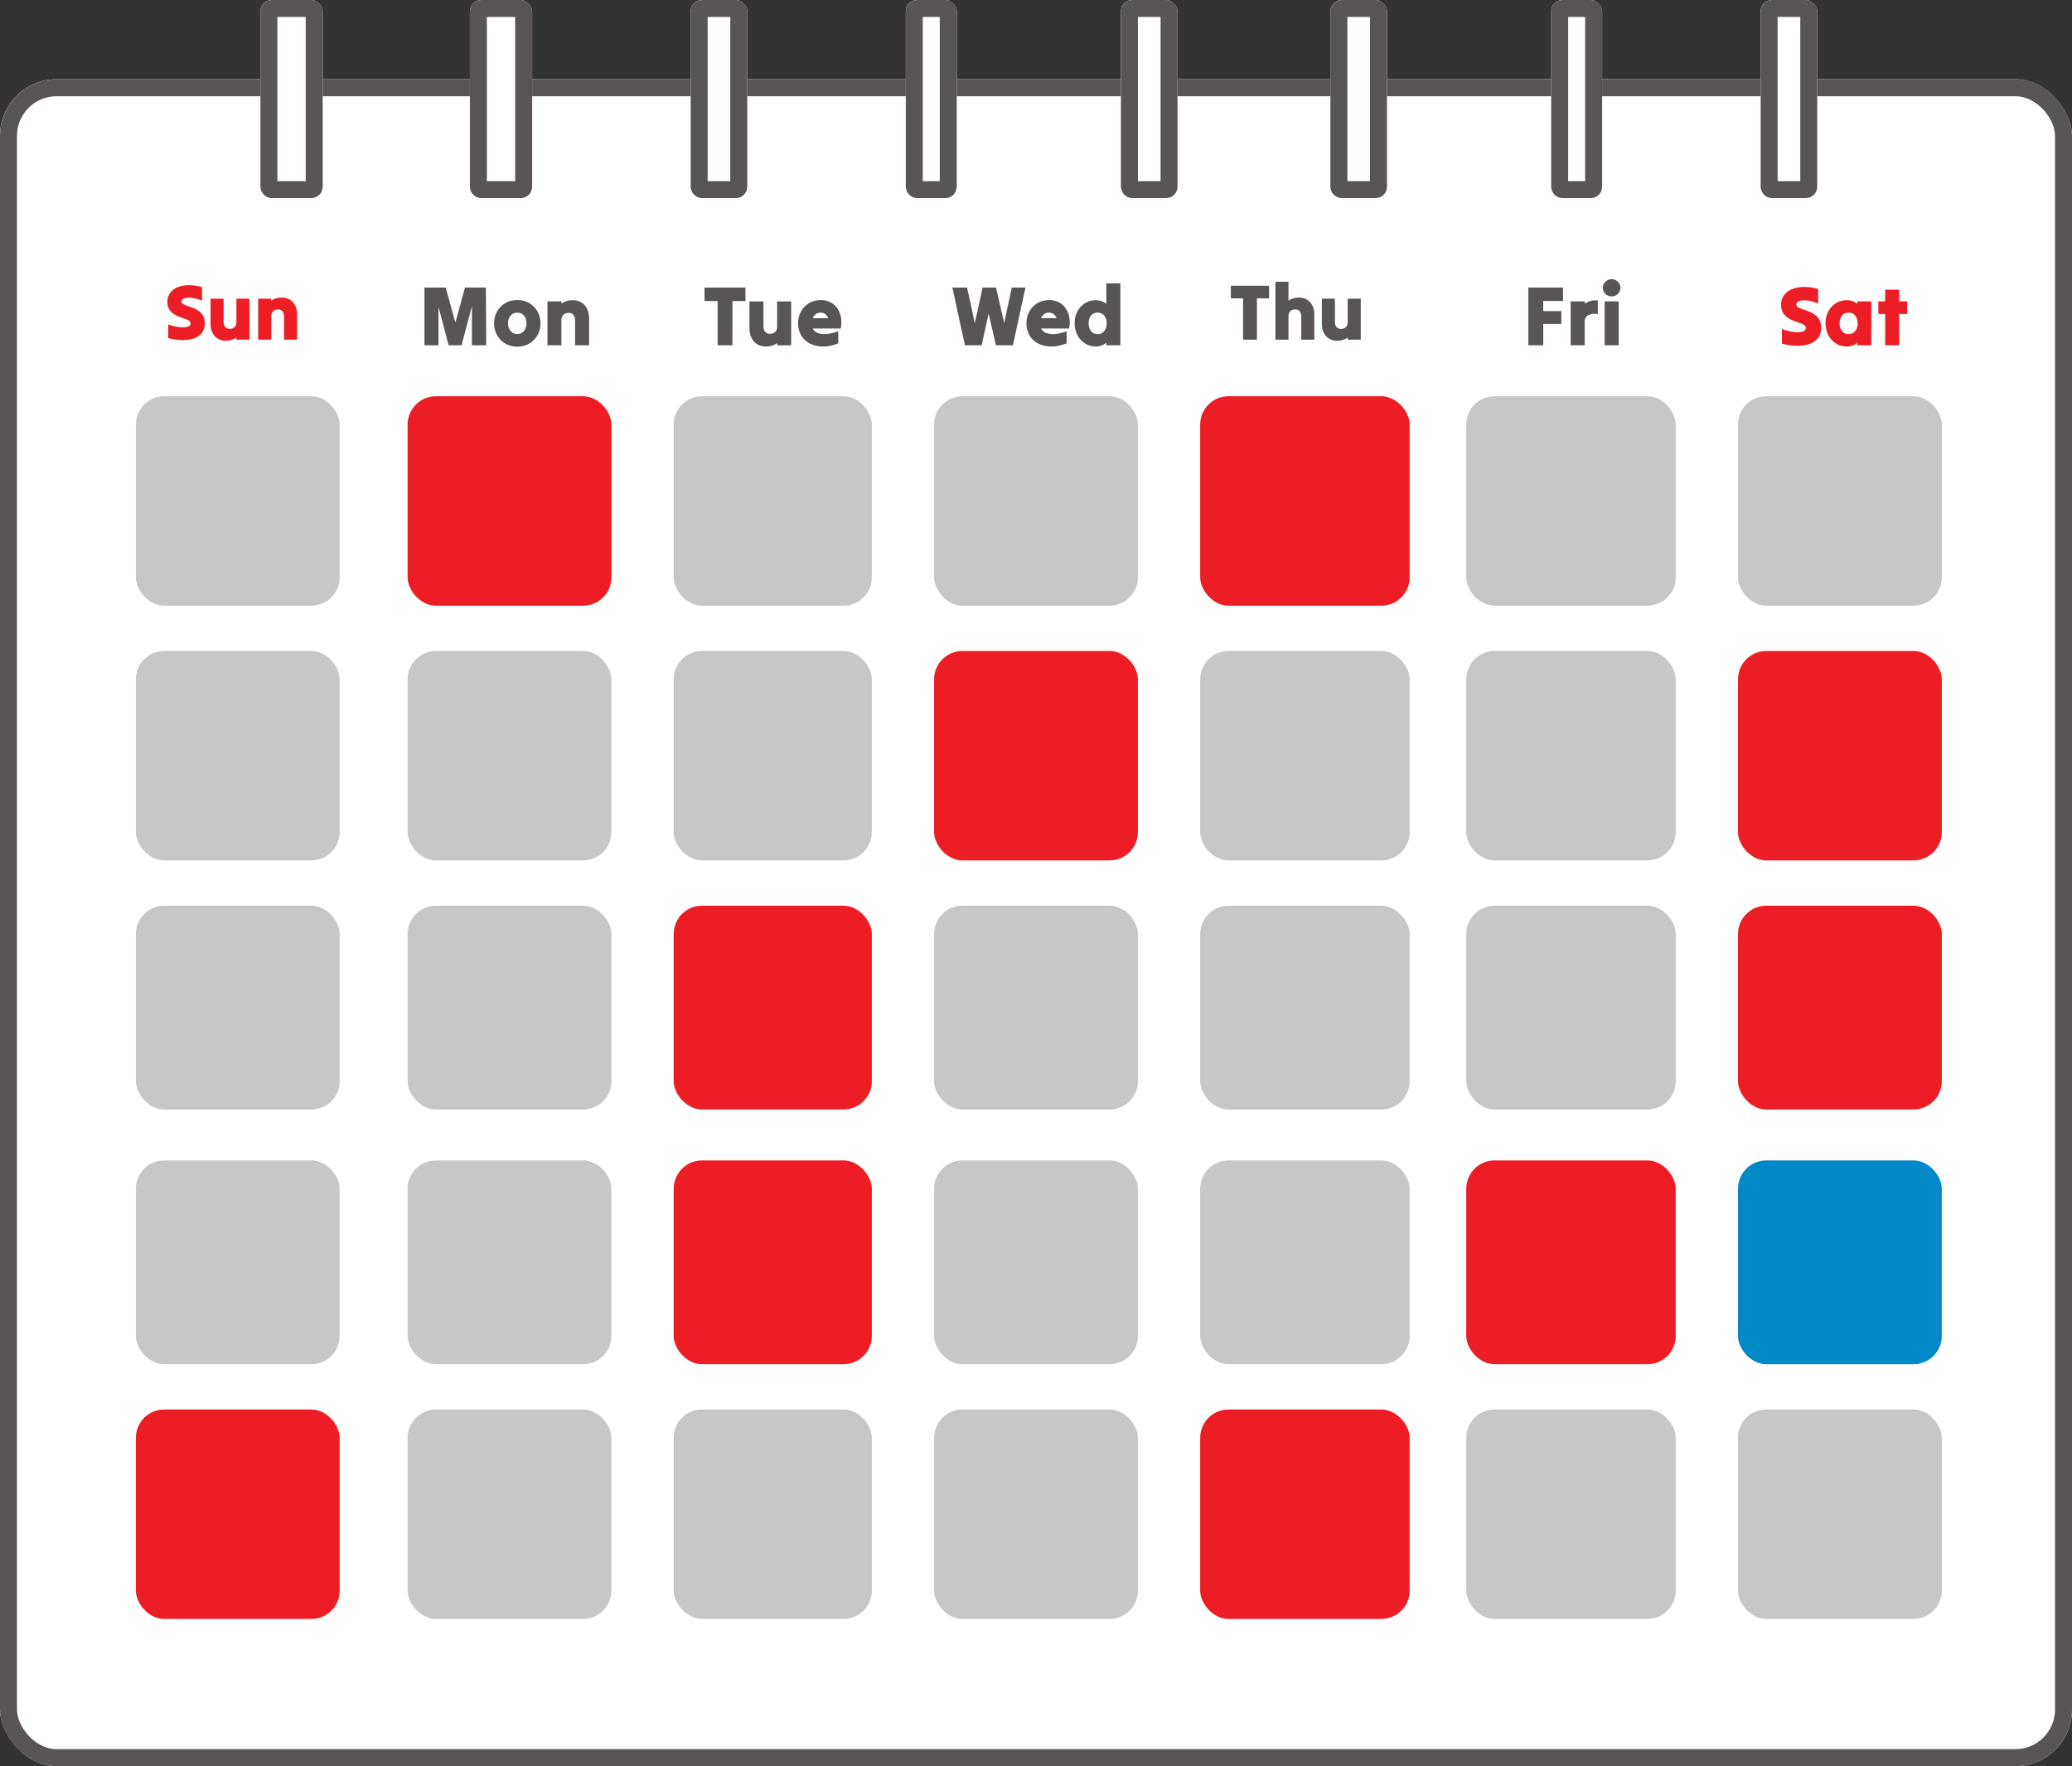 <svg xmlns="http://www.w3.org/2000/svg" width="366" height="312" viewBox="0 0 366 312">
  <rect x="0" y="0" width="366" height="312" fill="#333333" stroke="none"/>
  <g id="グループ_23169" data-name="グループ 23169" transform="translate(-682.43 -7737)">
    <g id="長方形_6864" data-name="長方形 6864" transform="translate(682.43 7751)" fill="#fff" stroke="#5a5555" stroke-width="3">
      <rect width="366" height="298" rx="10" stroke="none"/>
      <rect x="1.5" y="1.5" width="363" height="295" rx="8.5" fill="none"/>
    </g>
    <g id="長方形_6865" data-name="長方形 6865" transform="translate(728.43 7737)" fill="#fff" stroke="#5a5555" stroke-width="3">
      <rect width="11" height="35" rx="2" stroke="none"/>
      <rect x="1.5" y="1.5" width="8" height="32" rx="0.5" fill="none"/>
    </g>
    <g id="長方形_6866" data-name="長方形 6866" transform="translate(765.43 7737)" fill="#fff" stroke="#5a5555" stroke-width="3">
      <rect width="11" height="35" rx="2" stroke="none"/>
      <rect x="1.5" y="1.5" width="8" height="32" rx="0.5" fill="none"/>
    </g>
    <g id="長方形_6867" data-name="長方形 6867" transform="translate(804.43 7737)" fill="#fff" stroke="#5a5555" stroke-width="3">
      <rect width="10" height="35" rx="2" stroke="none"/>
      <rect x="1.5" y="1.5" width="7" height="32" rx="0.5" fill="none"/>
    </g>
    <g id="長方形_6868" data-name="長方形 6868" transform="translate(842.43 7737)" fill="#fff" stroke="#5a5555" stroke-width="3">
      <rect width="9" height="35" rx="2" stroke="none"/>
      <rect x="1.5" y="1.5" width="6" height="32" rx="0.5" fill="none"/>
    </g>
    <g id="長方形_6869" data-name="長方形 6869" transform="translate(880.431 7737)" fill="#fff" stroke="#5a5555" stroke-width="3">
      <rect width="10" height="35" rx="2" stroke="none"/>
      <rect x="1.5" y="1.5" width="7" height="32" rx="0.5" fill="none"/>
    </g>
    <g id="長方形_6870" data-name="長方形 6870" transform="translate(917.431 7737)" fill="#fff" stroke="#5a5555" stroke-width="3">
      <rect width="10" height="35" rx="2" stroke="none"/>
      <rect x="1.5" y="1.5" width="7" height="32" rx="0.5" fill="none"/>
    </g>
    <g id="長方形_6871" data-name="長方形 6871" transform="translate(956.431 7737)" fill="#fff" stroke="#5a5555" stroke-width="3">
      <rect width="9" height="35" rx="2" stroke="none"/>
      <rect x="1.5" y="1.5" width="6" height="32" rx="0.5" fill="none"/>
    </g>
    <g id="長方形_6872" data-name="長方形 6872" transform="translate(993.43 7737)" fill="#fff" stroke="#5a5555" stroke-width="3">
      <rect width="10" height="35" rx="2" stroke="none"/>
      <rect x="1.5" y="1.5" width="7" height="32" rx="0.5" fill="none"/>
    </g>
    <rect id="長方形_6873" data-name="長方形 6873" width="36" height="37" rx="5" transform="translate(706.43 7807)" fill="#c9c6c6"/>
    <rect id="長方形_6874" data-name="長方形 6874" width="36" height="37" rx="5" transform="translate(754.43 7807)" fill="#ed1d25"/>
    <rect id="長方形_6875" data-name="長方形 6875" width="35" height="37" rx="5" transform="translate(801.431 7807)" fill="#c9c6c6"/>
    <rect id="長方形_6876" data-name="長方形 6876" width="36" height="37" rx="5" transform="translate(847.43 7807)" fill="#c9c6c6"/>
    <rect id="長方形_6877" data-name="長方形 6877" width="37" height="37" rx="5" transform="translate(894.43 7807)" fill="#ed1d25"/>
    <rect id="長方形_6878" data-name="長方形 6878" width="37" height="37" rx="5" transform="translate(941.431 7807)" fill="#c9c6c6"/>
    <rect id="長方形_6879" data-name="長方形 6879" width="36" height="37" rx="5" transform="translate(989.43 7807)" fill="#c9c6c6"/>
    <rect id="長方形_6880" data-name="長方形 6880" width="36" height="37" rx="5" transform="translate(706.43 7852)" fill="#c9c6c6"/>
    <rect id="長方形_6881" data-name="長方形 6881" width="36" height="37" rx="5" transform="translate(754.43 7852)" fill="#c9c6c6"/>
    <rect id="長方形_6882" data-name="長方形 6882" width="35" height="37" rx="5" transform="translate(801.43 7852)" fill="#c9c6c6"/>
    <rect id="長方形_6883" data-name="長方形 6883" width="36" height="37" rx="5" transform="translate(847.43 7852)" fill="#ed1d25"/>
    <rect id="長方形_6884" data-name="長方形 6884" width="37" height="37" rx="5" transform="translate(894.43 7852)" fill="#c9c6c6"/>
    <rect id="長方形_6885" data-name="長方形 6885" width="37" height="37" rx="5" transform="translate(941.43 7852)" fill="#c9c6c6"/>
    <rect id="長方形_6886" data-name="長方形 6886" width="36" height="37" rx="5" transform="translate(989.43 7852)" fill="#ed1d25"/>
    <rect id="長方形_6887" data-name="長方形 6887" width="36" height="36" rx="5" transform="translate(706.43 7897)" fill="#c9c6c6"/>
    <rect id="長方形_6888" data-name="長方形 6888" width="36" height="36" rx="5" transform="translate(754.43 7897)" fill="#c9c6c6"/>
    <rect id="長方形_6889" data-name="長方形 6889" width="35" height="36" rx="5" transform="translate(801.43 7897)" fill="#ed1d25"/>
    <rect id="長方形_6890" data-name="長方形 6890" width="36" height="36" rx="5" transform="translate(847.43 7897)" fill="#c9c6c6"/>
    <rect id="長方形_6891" data-name="長方形 6891" width="37" height="36" rx="5" transform="translate(894.43 7897)" fill="#c9c6c6"/>
    <rect id="長方形_6892" data-name="長方形 6892" width="37" height="36" rx="5" transform="translate(941.43 7897)" fill="#c9c6c6"/>
    <rect id="長方形_6893" data-name="長方形 6893" width="36" height="36" rx="5" transform="translate(989.43 7897)" fill="#ed1d25"/>
    <rect id="長方形_6894" data-name="長方形 6894" width="36" height="36" rx="5" transform="translate(706.43 7942)" fill="#c9c6c6"/>
    <rect id="長方形_6895" data-name="長方形 6895" width="36" height="36" rx="5" transform="translate(754.43 7942)" fill="#c9c6c6"/>
    <rect id="長方形_6896" data-name="長方形 6896" width="35" height="36" rx="5" transform="translate(801.43 7942)" fill="#ed1d25"/>
    <rect id="長方形_6897" data-name="長方形 6897" width="36" height="36" rx="5" transform="translate(847.43 7942)" fill="#c9c6c6"/>
    <rect id="長方形_6898" data-name="長方形 6898" width="37" height="36" rx="5" transform="translate(894.43 7942)" fill="#c9c6c6"/>
    <rect id="長方形_6899" data-name="長方形 6899" width="37" height="36" rx="5" transform="translate(941.43 7942)" fill="#ed1d25"/>
    <rect id="長方形_6900" data-name="長方形 6900" width="36" height="36" rx="5" transform="translate(989.43 7942)" fill="#0089c6"/>
    <rect id="長方形_6901" data-name="長方形 6901" width="36" height="37" rx="5" transform="translate(706.43 7986)" fill="#ed1d25"/>
    <rect id="長方形_6902" data-name="長方形 6902" width="36" height="37" rx="5" transform="translate(754.43 7986)" fill="#c9c6c6"/>
    <rect id="長方形_6903" data-name="長方形 6903" width="35" height="37" rx="5" transform="translate(801.43 7986)" fill="#c9c6c6"/>
    <rect id="長方形_6904" data-name="長方形 6904" width="36" height="37" rx="5" transform="translate(847.43 7986)" fill="#c9c6c6"/>
    <rect id="長方形_6905" data-name="長方形 6905" width="37" height="37" rx="5" transform="translate(894.43 7986)" fill="#ed1d25"/>
    <rect id="長方形_6906" data-name="長方形 6906" width="37" height="37" rx="5" transform="translate(941.43 7986)" fill="#c9c6c6"/>
    <rect id="長方形_6907" data-name="長方形 6907" width="36" height="37" rx="5" transform="translate(989.43 7986)" fill="#c9c6c6"/>
    <path id="パス_98432" data-name="パス 98432" d="M7.168-2.87a2.615,2.615,0,0,1-.553,1.729,3.082,3.082,0,0,1-1.484.959A6.245,6.245,0,0,1,3.052.077,10.115,10.115,0,0,1,.714-.28V-2.688A8.781,8.781,0,0,0,2.7-2.2,3.485,3.485,0,0,0,4.13-2.275q.532-.175.532-.6a.56.56,0,0,0-.294-.483A3.363,3.363,0,0,0,3.605-3.7q-.469-.154-.987-.357a5.11,5.11,0,0,1-.987-.518A2.45,2.45,0,0,1,.868-5.4,2.538,2.538,0,0,1,.574-6.678a2.569,2.569,0,0,1,.5-1.61,3.087,3.087,0,0,1,1.365-.994A5.36,5.36,0,0,1,4.4-9.618a8.268,8.268,0,0,1,2.275.336v2.408a6.425,6.425,0,0,0-1.8-.511A3,3,0,0,0,3.57-7.3q-.49.175-.49.567a.534.534,0,0,0,.294.462,3.39,3.39,0,0,0,.763.329q.469.147.987.35a4.7,4.7,0,0,1,.987.532,2.544,2.544,0,0,1,.763.854A2.714,2.714,0,0,1,7.168-2.87Zm7.9-4.368V0h-2.31V-.364a3.041,3.041,0,0,1-.847.413A3.377,3.377,0,0,1,10.892.2,2.689,2.689,0,0,1,9.485-.168a2.481,2.481,0,0,1-.952-1.05A3.592,3.592,0,0,1,8.19-2.842v-4.4H10.5V-3.15a1.46,1.46,0,0,0,.259.9.96.96,0,0,0,.819.343,1.144,1.144,0,0,0,.868-.322,1.285,1.285,0,0,0,.308-.924V-7.238h2.31ZM16.6,0V-7.238h2.31v.364a3.041,3.041,0,0,1,.847-.413,3.377,3.377,0,0,1,1.015-.147,2.689,2.689,0,0,1,1.407.364,2.489,2.489,0,0,1,.952,1.043A3.582,3.582,0,0,1,23.478-4.4V0h-2.31V-4.088a1.46,1.46,0,0,0-.259-.9.96.96,0,0,0-.819-.343,1.144,1.144,0,0,0-.868.322,1.285,1.285,0,0,0-.308.924V0H16.6Z" transform="translate(711.43 7797)" fill="#ed1d25"/>
    <path id="パス_98431" data-name="パス 98431" d="M.975,0V-10.2h3.75q.435,1.53.863,3.1T6.435-4q.42-1.53.848-3.1t.847-3.1h3.7q.015,2.52.03,5.1t.03,5.1H9.36V-6.915Q8.91-5.2,8.445-3.457T7.53,0H5.25q-.45-1.68-.9-3.4t-.9-3.4V0H.975ZM17.37.24a4.229,4.229,0,0,1-1.62-.308,3.879,3.879,0,0,1-1.305-.87,4.019,4.019,0,0,1-.863-1.312,4.269,4.269,0,0,1-.307-1.635,4.269,4.269,0,0,1,.307-1.635,3.935,3.935,0,0,1,.863-1.305,3.935,3.935,0,0,1,1.305-.862,4.229,4.229,0,0,1,1.62-.307A4.213,4.213,0,0,1,19-7.687a3.955,3.955,0,0,1,1.3.862,3.935,3.935,0,0,1,.863,1.305,4.269,4.269,0,0,1,.307,1.635,4.269,4.269,0,0,1-.307,1.635A4.019,4.019,0,0,1,20.3-.937a3.9,3.9,0,0,1-1.3.87A4.213,4.213,0,0,1,17.37.24ZM17.37-2a1.454,1.454,0,0,0,1.178-.533,2.053,2.053,0,0,0,.442-1.357,2.016,2.016,0,0,0-.442-1.357A1.472,1.472,0,0,0,17.37-5.76a1.472,1.472,0,0,0-1.177.518,2.016,2.016,0,0,0-.442,1.357,2.053,2.053,0,0,0,.442,1.357A1.454,1.454,0,0,0,17.37-2ZM22.7,0V-7.755H25.17v.39a3.258,3.258,0,0,1,.908-.443,3.618,3.618,0,0,1,1.087-.158,2.881,2.881,0,0,1,1.507.39,2.667,2.667,0,0,1,1.02,1.117A3.837,3.837,0,0,1,30.06-4.71V0H27.585V-4.38a1.565,1.565,0,0,0-.278-.967,1.028,1.028,0,0,0-.878-.368,1.226,1.226,0,0,0-.93.345,1.377,1.377,0,0,0-.33.99V0H22.7Z" transform="translate(756.43 7798)" fill="#5a5555"/>
    <path id="パス_98430" data-name="パス 98430" d="M2.76,0V-7.815H.45V-10.2H7.68v2.385h-2.3V0H2.76ZM15.75-7.755V0H13.275V-.39a3.258,3.258,0,0,1-.907.443A3.618,3.618,0,0,1,11.28.21,2.881,2.881,0,0,1,9.773-.18,2.658,2.658,0,0,1,8.752-1.3a3.849,3.849,0,0,1-.367-1.74v-4.71H10.86v4.38a1.565,1.565,0,0,0,.278.967,1.028,1.028,0,0,0,.877.367,1.226,1.226,0,0,0,.93-.345,1.377,1.377,0,0,0,.33-.99v-4.38H15.75Zm8.325,7.4A7.194,7.194,0,0,1,22.02.18,5.712,5.712,0,0,1,20.093.067,4.373,4.373,0,0,1,18.48-.675a3.633,3.633,0,0,1-1.1-1.335,4.206,4.206,0,0,1-.4-1.875,4.4,4.4,0,0,1,.292-1.628,3.96,3.96,0,0,1,.833-1.3,3.756,3.756,0,0,1,1.275-.87,4.117,4.117,0,0,1,1.6-.307,3.728,3.728,0,0,1,1.41.255,3.318,3.318,0,0,1,1.1.713,3.575,3.575,0,0,1,.75,1.087,4.383,4.383,0,0,1,.36,1.38,5.431,5.431,0,0,1-.09,1.59H19.56a1.627,1.627,0,0,0,.952.81,3.645,3.645,0,0,0,1.59.15,7.9,7.9,0,0,0,1.972-.48V-.36Zm-3.15-5.415a1.438,1.438,0,0,0-.8.24,1.5,1.5,0,0,0-.562.735h2.715a1.414,1.414,0,0,0-.533-.743A1.451,1.451,0,0,0,20.925-5.775Z" transform="translate(806.43 7798)" fill="#5a5555"/>
    <path id="パス_98429" data-name="パス 98429" d="M2.82-10.2q.345,1.545.69,3.135t.675,3.15q.345-1.56.7-3.15T5.565-10.2h2.37q.36,1.545.72,3.12t.72,3.135q.345-1.56.682-3.135t.667-3.12H13.14q-.555,2.52-1.11,5.1T10.92,0h-3q-.315-1.4-.645-2.812T6.63-5.625q-.3,1.395-.615,2.813T5.4,0H2.445Q1.89-2.52,1.335-5.1T.225-10.2H2.82Zm17.6,9.84A7.194,7.194,0,0,1,18.36.18,5.712,5.712,0,0,1,16.433.067,4.373,4.373,0,0,1,14.82-.675a3.633,3.633,0,0,1-1.1-1.335,4.206,4.206,0,0,1-.4-1.875,4.4,4.4,0,0,1,.293-1.628,3.96,3.96,0,0,1,.832-1.3,3.756,3.756,0,0,1,1.275-.87,4.117,4.117,0,0,1,1.605-.307,3.728,3.728,0,0,1,1.41.255,3.318,3.318,0,0,1,1.095.713,3.575,3.575,0,0,1,.75,1.087,4.383,4.383,0,0,1,.36,1.38,5.431,5.431,0,0,1-.09,1.59H15.9a1.627,1.627,0,0,0,.952.81,3.645,3.645,0,0,0,1.59.15,7.9,7.9,0,0,0,1.972-.48V-.36Zm-3.15-5.415a1.438,1.438,0,0,0-.8.24A1.5,1.5,0,0,0,15.9-4.8h2.715a1.414,1.414,0,0,0-.532-.743A1.451,1.451,0,0,0,17.265-5.775ZM27.42,0V-.45a2.8,2.8,0,0,1-.847.487A2.93,2.93,0,0,1,25.56.21a3.505,3.505,0,0,1-1.44-.3,3.689,3.689,0,0,1-1.193-.847,3.96,3.96,0,0,1-.81-1.3,4.5,4.5,0,0,1-.292-1.65,4.547,4.547,0,0,1,.292-1.665,3.875,3.875,0,0,1,.81-1.29,3.645,3.645,0,0,1,1.193-.832,3.546,3.546,0,0,1,1.425-.293,2.993,2.993,0,0,1,1.02.172,2.958,2.958,0,0,1,.855.473v-3.63H29.9V0H27.42ZM25.89-1.98A1.425,1.425,0,0,0,27.045-2.5a2.093,2.093,0,0,0,.435-1.38,2.063,2.063,0,0,0-.435-1.372,1.433,1.433,0,0,0-1.155-.517,1.437,1.437,0,0,0-1.162.51,2.08,2.08,0,0,0-.428,1.38A2.111,2.111,0,0,0,24.728-2.5,1.428,1.428,0,0,0,25.89-1.98Z" transform="translate(850.43 7798)" fill="#5a5555"/>
    <path id="パス_98428" data-name="パス 98428" d="M2.576,0V-7.294H.42V-9.52H7.168v2.226H5.026V0H2.576ZM8.288,0V-10.22H10.6v3.346a3.041,3.041,0,0,1,.847-.413,3.377,3.377,0,0,1,1.015-.147,2.689,2.689,0,0,1,1.407.364,2.489,2.489,0,0,1,.952,1.043A3.582,3.582,0,0,1,15.162-4.4V0h-2.31V-4.088a1.46,1.46,0,0,0-.259-.9.96.96,0,0,0-.819-.343,1.144,1.144,0,0,0-.868.322,1.285,1.285,0,0,0-.308.924V0H8.288ZM23.366-7.238V0h-2.31V-.364a3.041,3.041,0,0,1-.847.413A3.377,3.377,0,0,1,19.194.2a2.689,2.689,0,0,1-1.407-.364,2.481,2.481,0,0,1-.952-1.05,3.592,3.592,0,0,1-.343-1.624v-4.4H18.8V-3.15a1.46,1.46,0,0,0,.259.9.96.96,0,0,0,.819.343,1.144,1.144,0,0,0,.868-.322,1.285,1.285,0,0,0,.308-.924V-7.238h2.31Z" transform="translate(899.43 7797)" fill="#5a5555"/>
    <path id="パス_98427" data-name="パス 98427" d="M.975,0V-10.2h6.12v2.37H3.6v1.785H6.8V-3.78H3.6V0H.975Zm7.47,0V-7.755H10.92v.42a3.386,3.386,0,0,1,1.05-.5,3.337,3.337,0,0,1,1.275-.09v2.43a2.619,2.619,0,0,0-1.755.2A1.312,1.312,0,0,0,10.92-4.1V0H8.445ZM15.69-8.64a1.509,1.509,0,0,1-.788-.21A1.616,1.616,0,0,1,14.34-9.4a1.443,1.443,0,0,1-.21-.765,1.4,1.4,0,0,1,.21-.757,1.639,1.639,0,0,1,.563-.547,1.509,1.509,0,0,1,.788-.21,1.482,1.482,0,0,1,.772.21,1.639,1.639,0,0,1,.563.547,1.4,1.4,0,0,1,.21.757,1.443,1.443,0,0,1-.21.765,1.616,1.616,0,0,1-.562.555A1.482,1.482,0,0,1,15.69-8.64ZM14.445,0V-7.755H16.92V0H14.445Z" transform="translate(951.43 7798)" fill="#5a5555"/>
    <path id="パス_98426" data-name="パス 98426" d="M7.68-3.075a2.8,2.8,0,0,1-.593,1.853A3.3,3.3,0,0,1,5.5-.2,6.691,6.691,0,0,1,3.27.082,10.837,10.837,0,0,1,.765-.3V-2.88a9.409,9.409,0,0,0,2.13.525,3.734,3.734,0,0,0,1.53-.082q.57-.187.57-.638a.6.6,0,0,0-.315-.517,3.6,3.6,0,0,0-.818-.368q-.5-.165-1.057-.382A5.475,5.475,0,0,1,1.747-4.9,2.625,2.625,0,0,1,.93-5.783,2.719,2.719,0,0,1,.615-7.155a2.753,2.753,0,0,1,.54-1.725A3.307,3.307,0,0,1,2.618-9.945a5.743,5.743,0,0,1,2.1-.36,8.859,8.859,0,0,1,2.437.36v2.58a6.883,6.883,0,0,0-1.927-.547,3.211,3.211,0,0,0-1.4.09q-.525.187-.525.607a.572.572,0,0,0,.315.495,3.632,3.632,0,0,0,.818.353q.5.158,1.057.375a5.038,5.038,0,0,1,1.058.57,2.726,2.726,0,0,1,.817.915A2.908,2.908,0,0,1,7.68-3.075ZM14.07,0V-.45a2.8,2.8,0,0,1-.847.487A2.93,2.93,0,0,1,12.21.21a3.582,3.582,0,0,1-1.44-.293,3.593,3.593,0,0,1-1.193-.84,3.96,3.96,0,0,1-.81-1.3,4.547,4.547,0,0,1-.293-1.665,4.591,4.591,0,0,1,.293-1.68,3.792,3.792,0,0,1,.81-1.282,3.7,3.7,0,0,1,1.193-.825,3.546,3.546,0,0,1,1.425-.293,2.993,2.993,0,0,1,1.02.172,2.958,2.958,0,0,1,.855.473v-.435h2.475V0H14.07ZM12.54-1.98A1.425,1.425,0,0,0,13.695-2.5a2.093,2.093,0,0,0,.435-1.38,2.063,2.063,0,0,0-.435-1.372,1.433,1.433,0,0,0-1.155-.517,1.437,1.437,0,0,0-1.163.51,2.08,2.08,0,0,0-.427,1.38A2.111,2.111,0,0,0,11.377-2.5,1.428,1.428,0,0,0,12.54-1.98ZM19.005,0V-5.535H17.79v-2.22h1.215v-2.07H21.48v2.07h1.41v2.22H21.48V0H19.005Z" transform="translate(996.43 7798)" fill="#ed1d25"/>
  </g>
</svg>

